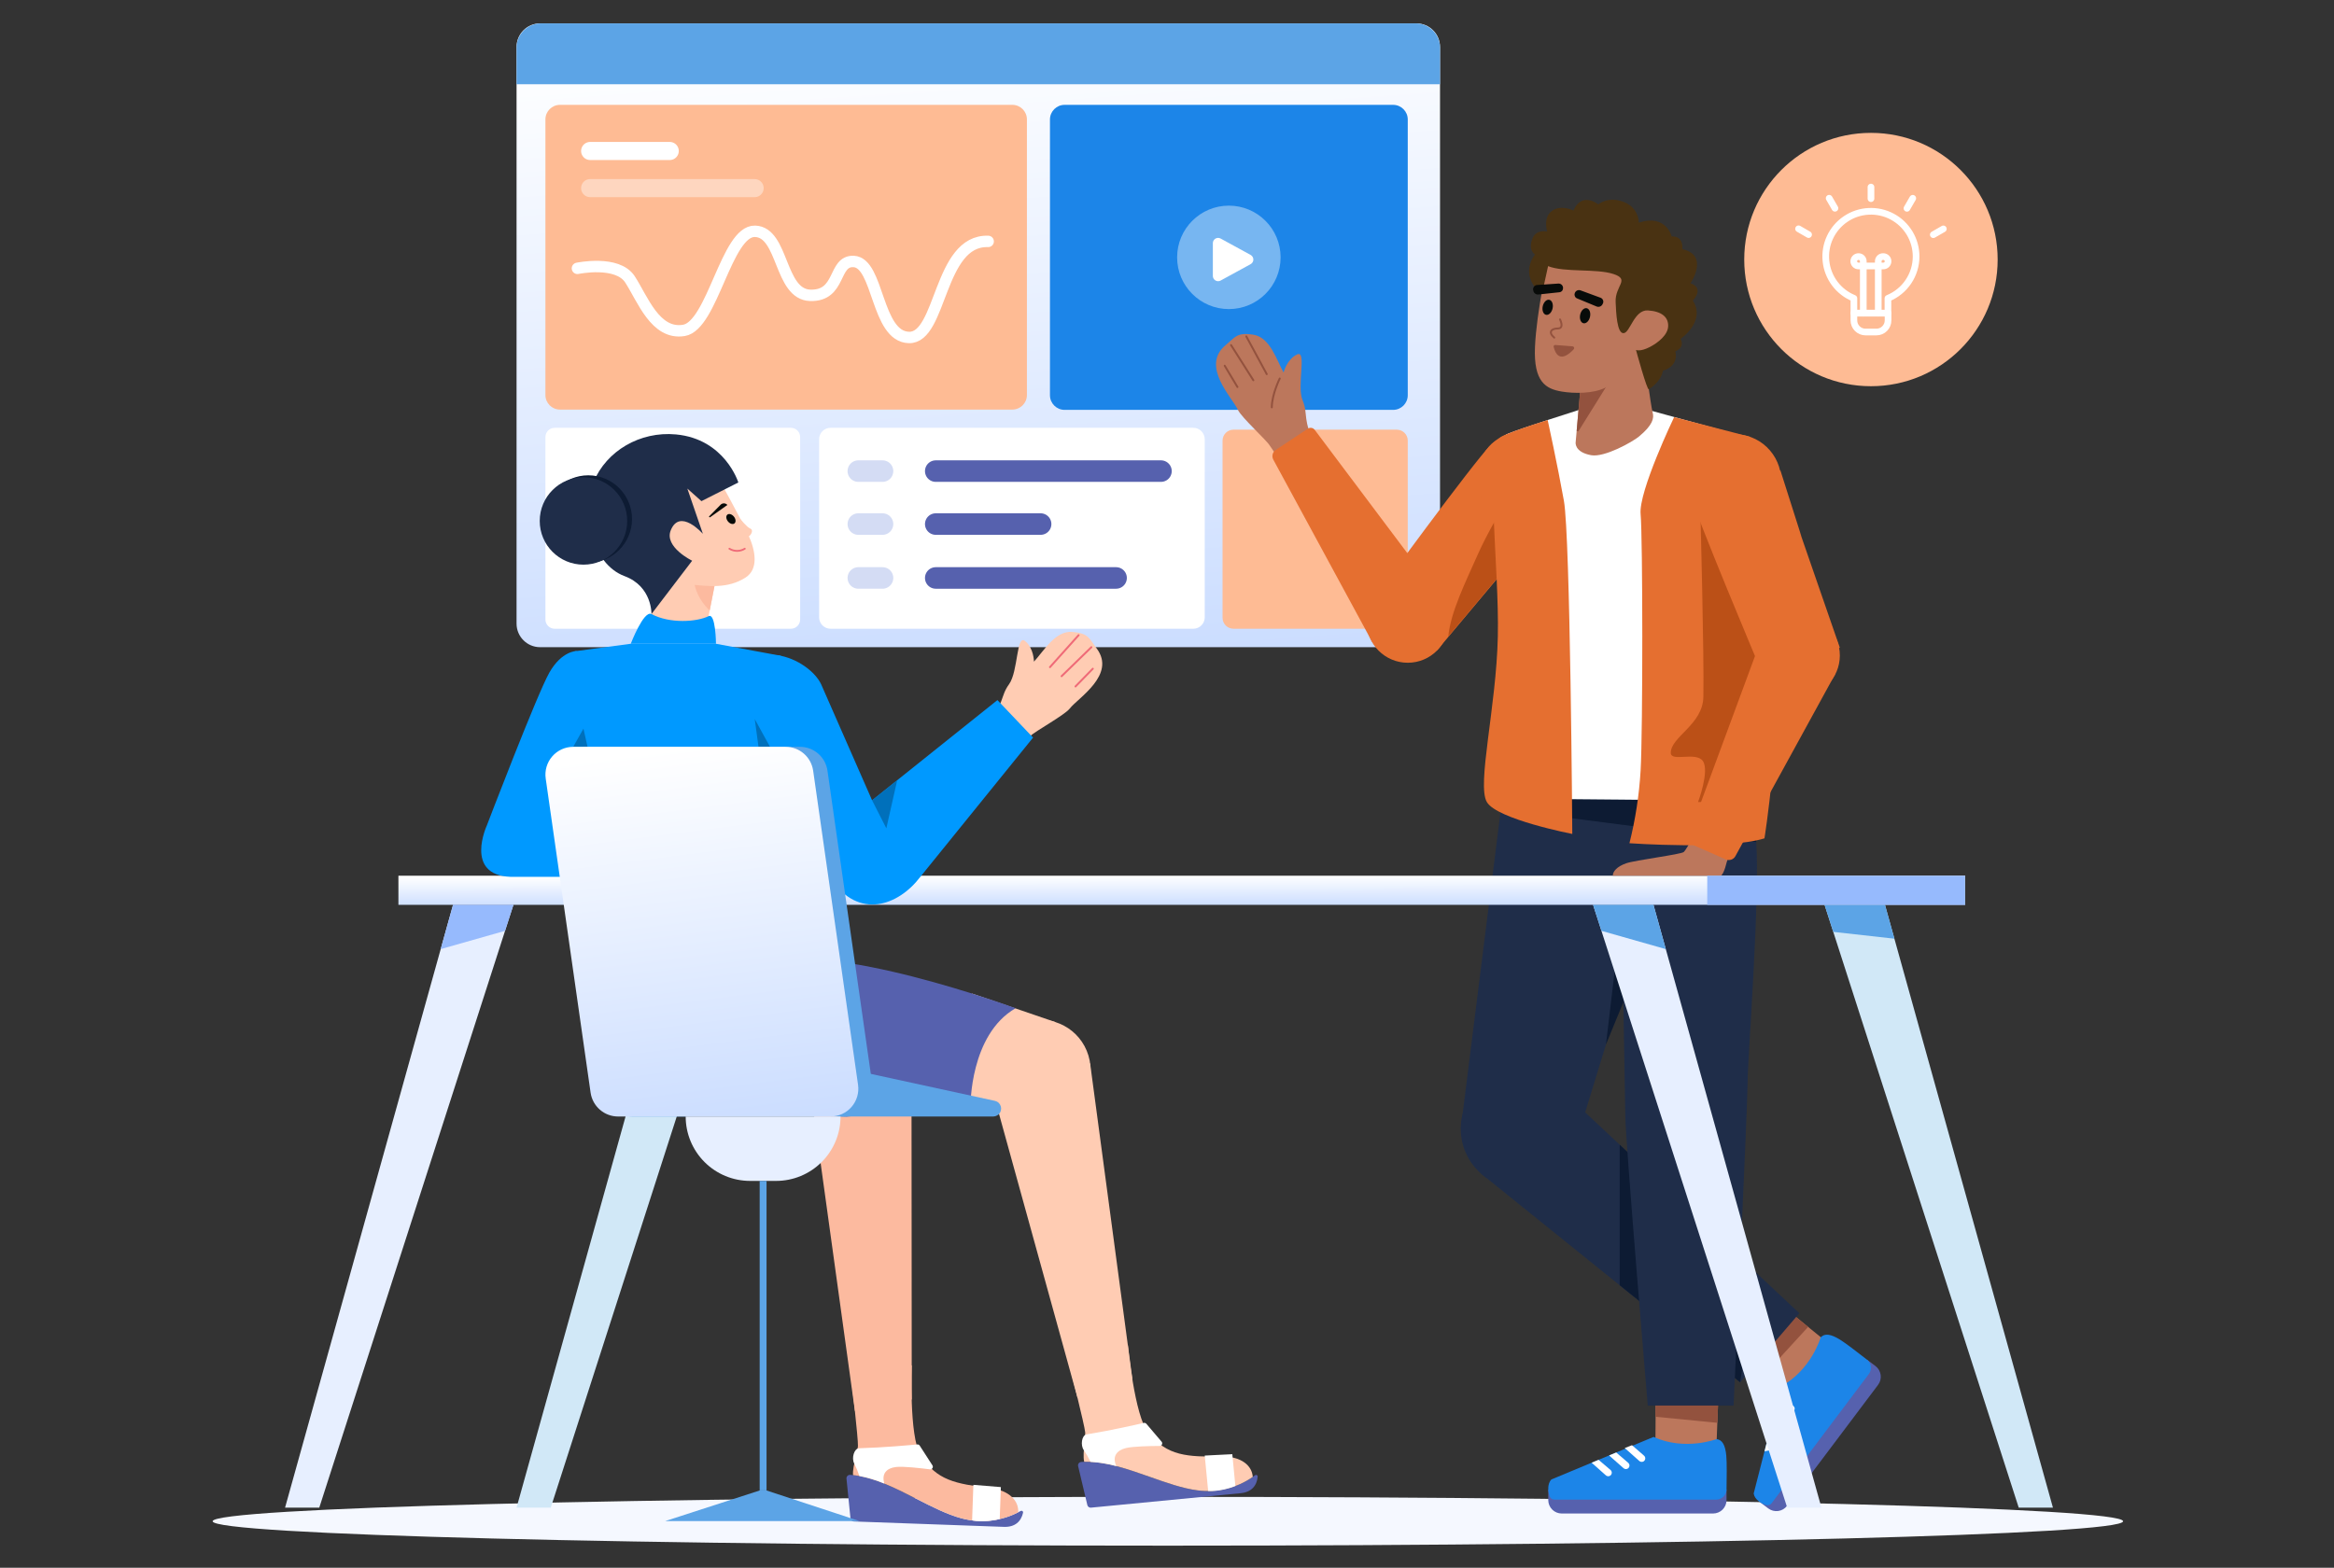 <?xml version="1.0" encoding="UTF-8" standalone="no"?>
<svg
   width="769.69"
   height="517.14"
   viewBox="0 0 769.69 517.14"
   fill="none"
   version="1.1"
   id="svg2324"
   sodipodi:docname="people-and-technology-13.svg"
   inkscape:version="1.2.2 (b0a8486541, 2022-12-01)"
   xmlns:inkscape="http://www.inkscape.org/namespaces/inkscape"
   xmlns:sodipodi="http://sodipodi.sourceforge.net/DTD/sodipodi-0.dtd"
   xmlns="http://www.w3.org/2000/svg"
   xmlns:svg="http://www.w3.org/2000/svg">
  <rect x="0" y="0" width="769.69" height="517.14" fill="#333333" stroke="none"/>
  <sodipodi:namedview
     id="namedview2326"
     pagecolor="#ffffff"
     bordercolor="#666666"
     borderopacity="1.0"
     inkscape:showpageshadow="2"
     inkscape:pageopacity="0.0"
     inkscape:pagecheckerboard="0"
     inkscape:deskcolor="#d1d1d1"
     showgrid="false"
     inkscape:zoom="0.74902344"
     inkscape:cx="538.0339"
     inkscape:cy="406.52934"
     inkscape:window-width="1920"
     inkscape:window-height="952"
     inkscape:window-x="0"
     inkscape:window-y="46"
     inkscape:window-maximized="1"
     inkscape:current-layer="svg2324" />
  <g
     clip-path="url(#clip0)"
     id="g2302"
     transform="matrix(0.592,0,0,0.592,-41.173,-63.921)">
    <path
       d="m 720.103,969.224 c 293.877,0 532.107,-6.086 532.107,-13.594 0,-7.507 -238.23,-13.594 -532.107,-13.594 -293.872,0 -532.103,6.087 -532.103,13.594 0,7.508 238.231,13.594 532.103,13.594 z"
       fill="#f5f8ff"
       id="path2032" />
    <path
       d="M 858.581,121 H 370.422 c -7.251,0 -13.13,5.879 -13.13,13.13 v 321.33 c 0,7.252 5.879,13.13 13.13,13.13 h 488.159 c 7.252,0 13.13,-5.878 13.13,-13.13 V 134.13 c 0,-7.251 -5.878,-13.13 -13.13,-13.13 z"
       fill="url(#paint0_linear)"
       id="path2034"
       style="fill:url(#paint0_linear)" />
    <path
       d="m 847.63,347.39 h -90.956 c -3.374,0 -6.109,2.735 -6.109,6.109 v 98.709 c 0,3.374 2.735,6.109 6.109,6.109 h 90.956 c 3.374,0 6.109,-2.735 6.109,-6.109 v -98.709 c 0,-3.374 -2.735,-6.109 -6.109,-6.109 z"
       fill="#febb94"
       id="path2036" />
    <path
       d="M 510.104,346.351 H 378.546 c -2.857,0 -5.173,2.316 -5.173,5.173 v 101.619 c 0,2.858 2.316,5.174 5.173,5.174 h 131.558 c 2.857,0 5.173,-2.316 5.173,-5.174 V 351.524 c 0,-2.857 -2.316,-5.173 -5.173,-5.173 z"
       fill="#ffffff"
       id="path2038" />
    <path
       d="M 734.282,346.351 H 532.207 c -3.515,0 -6.365,2.85 -6.365,6.365 v 99.236 c 0,3.515 2.85,6.365 6.365,6.365 h 202.075 c 3.515,0 6.365,-2.85 6.365,-6.365 v -99.236 c 0,-3.515 -2.85,-6.365 -6.365,-6.365 z"
       fill="#ffffff"
       id="path2040" />
    <path
       d="M 845.573,166.398 H 662.594 c -4.51,0 -8.166,3.656 -8.166,8.166 v 153.633 c 0,4.509 3.656,8.165 8.166,8.165 h 182.979 c 4.51,0 8.166,-3.656 8.166,-8.165 V 174.564 c 0,-4.51 -3.656,-8.166 -8.166,-8.166 z"
       fill="#1c85e8"
       id="path2042" />
    <path
       d="m 618.38,512.194 c 11.184,-12.356 8.014,-15.663 13.258,-22.96 5.149,-7.113 4.015,-28.06 8.931,-24.068 4.915,3.991 4.943,11.491 4.943,11.491 5.399,-5.812 11.843,-17.337 21.27,-16.584 9.428,0.754 9.55,3.807 13.695,9.264 10.987,14.673 -10.58,27.645 -15.054,33.476 -2.853,3.643 -19.618,12.827 -21.797,15.189 l -9.343,8.413 z"
       fill="#ffccb3"
       id="path2044" />
    <path
       d="m 654.428,479.714 15.954,-17.809"
       stroke="#ef6a77"
       stroke-width="1.078"
       stroke-linecap="round"
       id="path2046" />
    <path
       d="M 660.896,484.757 677.511,468.59"
       stroke="#ef6a77"
       stroke-width="1.078"
       stroke-linecap="round"
       id="path2048" />
    <path
       d="m 668.645,490.474 9.651,-9.888"
       stroke="#ef6a77"
       stroke-width="1.078"
       stroke-linecap="round"
       id="path2050" />
    <path
       d="m 450.862,612.167 -93.57,335.895 h 19.061 L 484.506,612.167 Z"
       fill="#d1e8f7"
       id="path2052" />
    <path
       d="m 450.862,612.167 -6.869,24.661 35.851,-10.182 4.662,-14.479 z"
       fill="#5ca4e6"
       id="path2054" />
    <path
       d="m 1115.74,879.618 -50.69,67.385 c -1.19,1.588 -2.97,2.636 -4.93,2.914 -1.97,0.278 -3.97,-0.236 -5.55,-1.431 l -4.71,-3.539 59.69,-79.356 4.71,3.539 c 1.59,1.194 2.63,2.97 2.91,4.937 0.28,1.967 -0.23,3.964 -1.43,5.551 z"
       fill="#5661ae"
       id="path2056" />
    <path
       d="m 1067.93,840.158 18.27,14.853 -18.56,28.649 -20.61,-15.727 z"
       fill="#bc775c"
       id="path2058" />
    <path
       d="m 1076.04,847.395 -22.76,24.829 -5.54,-4.369 21.32,-26.193 z"
       fill="#93523e"
       stroke="#93523e"
       id="path2060" />
    <path
       d="m 1083.75,853.169 c 0,0 -5.13,18.048 -22.04,27.293 l -15.27,59.702 c 0.49,3.427 4.32,5.628 6.86,6.444 0.56,0.176 1.16,0.174 1.72,-0.007 0.56,-0.18 1.04,-0.529 1.39,-1 l 54.19,-72.034 c 0.9,-1.202 1.3,-2.71 1.11,-4.202 -0.2,-1.491 -0.97,-2.847 -2.16,-3.774 -4.73,-3.712 -12,-9.308 -15.14,-11.228 -4.87,-2.969 -8.33,-3.656 -10.66,-1.194 z"
       fill="#1c85e8"
       id="path2062" />
    <path
       d="m 1058.18,892.842 8.69,-1.864 c 0.32,-0.068 0.65,-0.057 0.96,0.032 0.31,0.089 0.59,0.254 0.83,0.479 0.23,0.225 0.41,0.505 0.51,0.813 0.1,0.309 0.12,0.638 0.06,0.957 -0.07,0.392 -0.25,0.754 -0.53,1.039 -0.28,0.284 -0.63,0.479 -1.02,0.558 l -10.67,2.153 z"
       fill="#ffffff"
       id="path2064" />
    <path
       d="m 1056.13,902.302 8.64,-1.885 c 0.32,-0.068 0.65,-0.057 0.96,0.032 0.31,0.089 0.6,0.254 0.83,0.479 0.24,0.225 0.41,0.505 0.51,0.813 0.1,0.309 0.12,0.638 0.07,0.957 -0.07,0.392 -0.26,0.754 -0.54,1.039 -0.27,0.285 -0.63,0.479 -1.02,0.558 l -10.52,2.182 z"
       fill="#ffffff"
       id="path2066" />
    <path
       d="m 1053.49,912.601 8.55,-1.909 c 0.32,-0.068 0.65,-0.057 0.96,0.032 0.31,0.089 0.6,0.253 0.83,0.479 0.23,0.225 0.41,0.504 0.51,0.813 0.1,0.309 0.12,0.637 0.06,0.957 -0.07,0.392 -0.25,0.754 -0.53,1.038 -0.28,0.285 -0.63,0.479 -1.02,0.558 l -10.4,2.098 z"
       fill="#ffffff"
       id="path2068" />
    <path
       d="m 894.212,761.627 144.668,116.555 33,-38.461 -126.488,-118.67 z"
       fill="#1f2d49"
       id="path2070" />
    <path
       d="m 971.808,745.833 v 78.311 l 67.072,54.038 9.63,-60.388 z"
       fill="#0d1b33"
       id="path2072" />
    <path
       d="m 907.05,547.348 -23.78,189.628 h 66.487 l 57.753,-188.677 z"
       fill="#1f2d49"
       id="path2074" />
    <path
       d="m 964.138,689.999 11.167,-94.073 h 27.455 z"
       fill="#0d1b33"
       id="path2076" />
    <path
       d="m 1023.82,951.314 h -84.322 c -1.986,0 -3.892,-0.789 -5.296,-2.194 -1.405,-1.405 -2.194,-3.31 -2.194,-5.297 v -5.887 h 99.302 v 5.887 c 0,1.987 -0.79,3.892 -2.19,5.297 -1.41,1.405 -3.31,2.194 -5.3,2.194 z"
       fill="#5661ae"
       id="path2078" />
    <path
       d="m 1026.61,889.381 -0.88,23.535 -34.059,2.384 0.183,-25.919 z"
       fill="#bc775c"
       id="path2080" />
    <path
       d="m 1025.71,900.219 -33.529,-3.266 0.161,-7.053 33.748,1.291 z"
       fill="#93523e"
       stroke="#93523e"
       id="path2082" />
    <path
       d="m 1025.73,909.851 c 0,0 -17.51,6.746 -35.063,-1.207 l -56.892,23.684 c -2.448,2.448 -1.904,6.83 -1.026,9.355 0.195,0.553 0.558,1.031 1.037,1.369 0.48,0.337 1.053,0.517 1.639,0.514 h 90.135 c 1.51,10e-4 2.95,-0.588 4.03,-1.641 1.07,-1.053 1.69,-2.485 1.72,-3.989 0.12,-6.018 0.22,-15.187 -0.13,-18.856 -0.55,-5.671 -2.09,-8.854 -5.45,-9.229 z"
       fill="#1c85e8"
       id="path2084" />
    <path
       d="m 978.648,913.261 6.713,5.824 c 0.245,0.213 0.434,0.483 0.551,0.785 0.116,0.303 0.156,0.63 0.117,0.953 -0.04,0.322 -0.158,0.629 -0.345,0.895 -0.186,0.266 -0.435,0.481 -0.724,0.628 -0.355,0.181 -0.756,0.25 -1.15,0.199 -0.395,-0.051 -0.765,-0.22 -1.062,-0.484 l -8.134,-7.231 z"
       fill="#ffffff"
       id="path2086" />
    <path
       d="m 969.854,917.308 6.704,5.776 c 0.245,0.213 0.434,0.482 0.551,0.785 0.116,0.303 0.156,0.63 0.117,0.952 -0.04,0.323 -0.158,0.63 -0.345,0.896 -0.186,0.266 -0.435,0.481 -0.724,0.628 -0.355,0.181 -0.756,0.25 -1.15,0.199 -0.395,-0.051 -0.765,-0.22 -1.063,-0.484 l -8.068,-7.096 z"
       fill="#ffffff"
       id="path2088" />
    <path
       d="m 960.041,921.394 6.663,5.682 c 0.245,0.213 0.434,0.482 0.551,0.785 0.116,0.303 0.156,0.63 0.117,0.953 -0.04,0.322 -0.158,0.629 -0.345,0.895 -0.186,0.266 -0.435,0.481 -0.724,0.628 -0.355,0.181 -0.756,0.25 -1.15,0.199 -0.395,-0.051 -0.765,-0.22 -1.062,-0.484 l -7.925,-7.045 z"
       fill="#ffffff"
       id="path2090" />
    <path
       d="m 1047.85,548.299 c -0.55,9.616 -0.55,19.256 0,28.872 2.21,31.084 -4.86,121.857 -4.8,133.801 0.05,11.945 -7.81,180.178 -7.81,180.178 h -47.804 c 0,0 -12.219,-144.581 -12.502,-161.128 -0.282,-16.546 -3.126,-181.043 -3.126,-181.043 z"
       fill="#1f2d49"
       id="path2092" />
    <path
       d="m 905.61,558.83 142.24,18.341 v -28.872 l -141.503,4.653 z"
       fill="#0d1b33"
       id="path2094" />
    <path
       d="m 916.514,770.219 c 18.36,0 33.243,-14.883 33.243,-33.243 0,-18.36 -14.883,-33.244 -33.243,-33.244 -18.36,0 -33.243,14.884 -33.243,33.244 0,18.36 14.883,33.243 33.243,33.243 z"
       fill="#1f2d49"
       id="path2096" />
    <path
       d="M 1164.25,595.926 H 291.49 v 16.241 h 872.76 z"
       fill="url(#paint1_linear)"
       id="path2098"
       style="fill:url(#paint1_linear)" />
    <path
       fill-rule="evenodd"
       clip-rule="evenodd"
       d="m 710.291,930.966 c -12.896,-4.557 -26.188,-9.254 -38.441,-8.383 -0.277,0.019 -0.545,0.097 -0.788,0.23 -0.243,0.132 -0.455,0.316 -0.619,0.539 -0.165,0.222 -0.28,0.478 -0.336,0.749 -0.056,0.271 -0.053,0.551 0.01,0.821 l 5.132,21.678 c 0.105,0.447 0.369,0.84 0.742,1.107 0.373,0.267 0.83,0.39 1.287,0.346 l 83.311,-8.045 c 6.143,-0.593 9.107,-4.231 9.547,-9.244 0.012,-0.172 -0.026,-0.344 -0.109,-0.495 -0.083,-0.152 -0.208,-0.275 -0.36,-0.357 -0.152,-0.082 -0.324,-0.119 -0.496,-0.105 -0.172,0.013 -0.337,0.076 -0.474,0.181 -9.193,6.894 -20.719,9.917 -32.112,8.422 -8.225,-1.059 -17.16,-4.216 -26.294,-7.444 z"
       fill="#5661ae"
       id="path2100" />
    <path
       fill-rule="evenodd"
       clip-rule="evenodd"
       d="m 665.223,868.418 c 0,0 8.594,34.066 8.835,37.722 0.021,2.031 -0.108,4.061 -0.385,6.074 -0.384,3.617 -0.811,7.648 -0.169,10.292 11.79,-0.366 24.47,4.113 36.787,8.464 9.134,3.226 18.067,6.382 26.293,7.44 10.843,1.422 21.828,-1.243 30.813,-7.478 -0.375,-6.221 -6.275,-11.465 -17.158,-11.359 -19.507,0.189 -30.303,-0.161 -41.064,-13.296 -7.648,-9.334 -11.338,-48.709 -11.338,-48.709 z"
       fill="#ffccb3"
       id="path2102" />
    <path
       fill-rule="evenodd"
       clip-rule="evenodd"
       d="m 706.686,900.837 c -3.594,0.841 -17.894,4.124 -31.846,6.395 -2.711,0.442 -3.571,6.041 -1.522,8.824 1.413,2.057 2.657,4.225 3.72,6.482 4.861,0.287 9.679,1.077 14.377,2.356 -2.478,-5.311 0.172,-8.786 5.282,-10.042 4.035,-0.992 13.773,-1.161 18.814,-1.179 0.277,-10e-4 0.548,-0.082 0.781,-0.232 0.232,-0.151 0.417,-0.364 0.532,-0.616 0.115,-0.252 0.156,-0.532 0.117,-0.806 -0.038,-0.274 -0.155,-0.532 -0.335,-0.742 l -8.485,-9.967 c -0.172,-0.203 -0.397,-0.355 -0.651,-0.439 -0.253,-0.083 -0.524,-0.095 -0.784,-0.034 z"
       fill="#ffffff"
       id="path2104" />
    <path
       fill-rule="evenodd"
       clip-rule="evenodd"
       d="m 757.71,935.998 c -8.921,3.456 -15.161,2.738 -15.161,2.738 l -1.902,-19.704 15.351,-0.77 z"
       fill="#ffffff"
       id="path2106" />
    <path
       d="m 657.107,730.974 c 14.798,-4.438 23.196,-20.033 18.757,-34.83 -4.438,-14.798 -20.032,-23.196 -34.83,-18.758 -14.798,4.439 -23.196,20.033 -18.757,34.831 4.438,14.798 20.032,23.196 34.83,18.757 z"
       fill="#ffccb3"
       id="path2108" />
    <path
       d="m 657.347,677.457 -46.372,-15.874 -21.584,58.148 59.99,10.444 z"
       fill="#ffccb3"
       id="path2110" />
    <path
       d="M 676.799,700.465 700.34,876.385 669.803,886.951 623.64,719.92 Z"
       fill="#ffccb3"
       id="path2112" />
    <path
       fill-rule="evenodd"
       clip-rule="evenodd"
       d="m 580.103,943.163 c -12.183,-6.218 -24.739,-12.627 -37,-13.38 -0.277,-0.018 -0.554,0.024 -0.812,0.124 -0.258,0.099 -0.492,0.254 -0.685,0.452 -0.192,0.199 -0.34,0.438 -0.431,0.699 -0.091,0.261 -0.125,0.539 -0.098,0.815 l 2.227,22.166 c 0.046,0.456 0.255,0.881 0.59,1.195 0.334,0.314 0.771,0.496 1.23,0.512 l 83.645,3.013 c 6.167,0.223 9.585,-2.992 10.683,-7.904 0.034,-0.169 0.019,-0.344 -0.043,-0.505 -0.063,-0.161 -0.171,-0.3 -0.31,-0.401 -0.14,-0.102 -0.306,-0.16 -0.478,-0.17 -0.173,-0.009 -0.344,0.032 -0.494,0.117 -10.022,5.622 -21.845,7.098 -32.942,4.113 -8.014,-2.134 -16.454,-6.442 -25.082,-10.846 z"
       fill="#5661ae"
       id="path2114" />
    <path
       fill-rule="evenodd"
       clip-rule="evenodd"
       d="m 543.677,875.217 c 0,0 4.027,34.902 3.784,38.558 -0.248,2.016 -0.643,4.011 -1.183,5.97 -0.858,3.535 -1.813,7.474 -1.525,10.179 11.735,1.192 23.713,7.305 35.349,13.243 8.629,4.403 17.068,8.709 25.082,10.843 10.561,2.84 21.801,1.646 31.53,-3.349 0.449,-6.216 -4.707,-12.192 -15.51,-13.523 -19.361,-2.385 -30.017,-4.156 -38.951,-18.596 -6.351,-10.261 -4.815,-49.779 -4.815,-49.779 z"
       fill="#fcba9f"
       id="path2116" />
    <path
       fill-rule="evenodd"
       clip-rule="evenodd"
       d="m 580.503,912.821 c -3.674,0.36 -18.282,1.729 -32.412,2.14 -2.746,0.08 -4.336,5.517 -2.671,8.546 1.128,2.225 2.076,4.538 2.832,6.916 4.78,0.926 9.452,2.344 13.94,4.232 -1.756,-5.592 1.33,-8.687 6.56,-9.259 4.131,-0.451 13.807,0.666 18.806,1.313 0.275,0.035 0.554,-0.009 0.804,-0.127 0.251,-0.118 0.462,-0.306 0.609,-0.54 0.148,-0.235 0.225,-0.506 0.223,-0.783 -0.002,-0.277 -0.084,-0.548 -0.235,-0.78 l -7.096,-10.999 c -0.144,-0.224 -0.347,-0.405 -0.587,-0.521 -0.24,-0.116 -0.508,-0.164 -0.773,-0.138 z"
       fill="#ffffff"
       id="path2118" />
    <path
       fill-rule="evenodd"
       clip-rule="evenodd"
       d="m 626.444,954.405 c -9.3,2.249 -15.39,0.715 -15.39,0.715 l 0.713,-19.783 15.319,1.261 z"
       fill="#ffffff"
       id="path2120" />
    <path
       d="m 553.76,737.904 c 15.254,-2.449 25.635,-16.799 23.187,-32.053 -2.448,-15.254 -16.798,-25.635 -32.052,-23.187 -15.254,2.448 -25.635,16.798 -23.187,32.052 2.448,15.254 16.798,25.636 32.052,23.188 z"
       stroke="#5ca4e6"
       stroke-width="1.097"
       stroke-miterlimit="10"
       id="path2122" />
    <path
       d="m 577.304,710.258 0.133,177.488 -31.663,6.446 -23.731,-171.66 z"
       fill="#fcba9f"
       id="path2124" />
    <path
       d="m 494.415,645.456 c 0,0 -8.513,41.662 2.643,59.071 14.122,22.036 31.394,25.411 44.158,25.648 l 68.962,-5.948 c 0,0 -0.456,-39.65 25.085,-54.464 0,0 -104.679,-38.634 -140.848,-24.307 z"
       fill="#5661ae"
       id="path2126" />
    <path
       d="m 467.868,432.91 -5.478,27.977 -31.704,-2.152 6.074,-29.738 z"
       fill="#ffccb3"
       id="path2128" />
    <path
       d="m 467.549,434.537 -2.661,13.591 c 0,0 -7.286,-6.21 -8.693,-15.902 z"
       fill="#fcba9f"
       id="path2130" />
    <path
       d="m 420.912,466.69 c 0,0 7.221,-18.841 11.53,-16.553 10.242,5.437 25.202,4.429 31.825,1.161 3.969,-1.958 4.12,15.392 4.12,15.392 z"
       fill="#FEBB94"
       id="path2132"
       style="fill:#0099ff;fill-opacity:1" />
    <path
       d="m 420.912,466.69 -30.424,4.075 c -0.835,0.112 -1.593,0.545 -2.114,1.208 -0.521,0.662 -0.763,1.501 -0.675,2.339 l 21.242,201.517 109,-10.7 -13.49,-191.76 -36.064,-6.679 z"
       fill="#FEBB94"
       id="path2134"
       style="fill:#0099ff;fill-opacity:1" />
    <path
       d="m 498.478,524.11 -8.502,-15.463 2.092,15.463 z"
       fill="#FF967C"
       id="path2136"
       style="fill:#0070bb;fill-opacity:1" />
    <path
       d="m 502.56,473.019 c 11.494,1.763 21.129,9.422 24.348,16.114 l 28.434,64.775 69.822,-55.84 19.849,20.906 -62.763,77.542 c -12.622,16.623 -34.455,23.463 -49.325,1.786 l -23.758,-37.316 z"
       fill="#FEBB94"
       id="path2138"
       style="fill:#0099ff;fill-opacity:1" />
    <path
       d="m 555.342,553.908 7.944,15.616 6.046,-26.806 z"
       fill="#FF967C"
       id="path2140"
       style="fill:#0070bb;fill-opacity:1" />
    <path
       d="m 390.721,470.734 c 0,0 -8.21,-0.145 -15.112,11.934 -6.903,12.078 -34.857,85.242 -34.857,85.242 0,0 -12.769,27.609 13.115,28.644 h 54.182 z"
       fill="#FEBB94"
       id="path2142"
       style="fill:#0099ff;fill-opacity:1" />
    <path
       d="m 396.834,524.11 -2.268,-10.133 -5.708,10.133 z"
       fill="#FF967C"
       id="path2144"
       style="fill:#0070bb;fill-opacity:1" />
    <path
       d="m 540.171,730.105 h -118.33 c -3.727,0 -7.329,-1.345 -10.144,-3.787 -2.816,-2.441 -4.656,-5.817 -5.183,-9.506 l -25.007,-175.03 c -0.313,-2.196 -0.151,-4.434 0.475,-6.562 0.626,-2.128 1.703,-4.096 3.156,-5.772 1.453,-1.676 3.25,-3.02 5.268,-3.941 2.018,-0.921 4.21,-1.397 6.428,-1.397 h 118.331 c 3.726,0 7.328,1.344 10.144,3.786 2.815,2.441 4.655,5.817 5.182,9.506 l 25.007,175.031 c 0.314,2.195 0.152,4.433 -0.475,6.561 -0.626,2.128 -1.702,4.096 -3.156,5.772 -1.453,1.676 -3.249,3.02 -5.267,3.941 -2.018,0.921 -4.211,1.398 -6.429,1.398 z"
       fill="#5ca4e6"
       id="path2146" />
    <path
       d="m 532.195,730.105 h 90.621 c 0.778,0 1.543,-0.206 2.215,-0.597 0.673,-0.391 1.231,-0.952 1.617,-1.628 0.386,-0.676 0.586,-1.441 0.58,-2.219 -0.005,-0.779 -0.216,-1.541 -0.612,-2.211 -0.309,-0.524 -0.723,-0.978 -1.215,-1.334 -0.493,-0.356 -1.054,-0.606 -1.648,-0.735 l -73.359,-15.948 z"
       fill="#5ca4e6"
       id="path2148" />
    <path
       d="m 532.195,730.105 h -118.33 c -3.727,0 -7.329,-1.345 -10.144,-3.787 -2.816,-2.441 -4.656,-5.817 -5.183,-9.506 l -25.006,-175.03 c -0.314,-2.196 -0.152,-4.434 0.474,-6.562 0.626,-2.128 1.703,-4.096 3.156,-5.772 1.453,-1.676 3.25,-3.02 5.268,-3.941 2.018,-0.921 4.21,-1.397 6.428,-1.397 h 118.331 c 3.726,0 7.328,1.344 10.144,3.786 2.815,2.441 4.655,5.817 5.182,9.506 l 25.007,175.031 c 0.314,2.195 0.152,4.433 -0.474,6.561 -0.627,2.128 -1.703,4.096 -3.156,5.772 -1.454,1.676 -3.25,3.02 -5.268,3.941 -2.018,0.921 -4.211,1.398 -6.429,1.398 z"
       fill="url(#paint2_linear)"
       id="path2150"
       style="fill:url(#paint2_linear)" />
    <path
       d="m 1015.46,569.246 c 0,0 -6.39,12.073 -7.95,13.458 -1.55,1.386 -27.232,4.553 -32.205,6.334 -4.973,1.781 -7.348,4.474 -7.348,6.888 h 60.363 c 0,0 1.56,-1.456 2.69,-6.097 1.12,-4.64 3.09,-6.608 3.09,-6.608 z"
       fill="#bc775c"
       id="path2152" />
    <path
       d="m 928.694,379.049 c 3.97,-19.598 -5.366,-19.093 -8.473,-22.209 0,0 -11.656,-9.612 -20.537,-0.652 -9.401,9.477 -63.289,83.097 -63.289,83.097 l 33.718,31.011 6.337,-7.563 16.418,-19.58 17.56,-20.928 2.181,-2.382 23.689,-26.831 c 0,0 -9.849,-3.645 -7.604,-13.963 z"
       fill="#5661AE"
       id="path2154"
       style="fill:#e56f30;fill-opacity:1" />
    <path
       d="m 942.796,382.389 c 4.545,-13.57 -2.771,-28.256 -16.341,-32.801 -13.571,-4.545 -28.256,2.771 -32.802,16.341 -4.545,13.571 2.772,28.256 16.342,32.801 13.57,4.546 28.256,-2.771 32.801,-16.341 z"
       fill="#5661AE"
       id="path2156"
       style="fill:#e56f30;fill-opacity:1" />
    <path
       d="m 912.299,419.739 c 0.679,-4.097 2.04,-12.289 3.503,-19.755 l 7.78,-36.138 c 0,0 -20.894,30.88 -30.52,52.39 -7.128,16.119 -15.398,32.547 -16.766,46.445 l 16.416,-19.581 17.56,-20.927 z"
       fill="#465393"
       id="path2158"
       style="fill:#bb5017;fill-opacity:1" />
    <path
       d="m 802.715,356.401 c -8.012,-14.614 -4.162,-17.094 -7.57,-25.409 -3.358,-8.113 2.604,-28.226 -3.104,-25.484 -5.707,2.743 -7.473,10.031 -7.473,10.031 -3.904,-6.906 -7.499,-19.611 -16.844,-21.065 -9.345,-1.454 -10.172,1.487 -15.47,5.833 -14.091,11.725 3.878,29.345 6.877,36.055 1.931,4.206 16.108,17.029 17.679,19.831 l 7.136,10.352 z"
       fill="#bc775c"
       id="path2160" />
    <path
       d="M 775.185,316.445 763.798,295.42"
       stroke="#93523e"
       stroke-width="1.078"
       stroke-linecap="round"
       id="path2162" />
    <path
       d="m 767.724,319.849 -12.411,-19.58"
       stroke="#93523e"
       stroke-width="1.078"
       stroke-linecap="round"
       id="path2164" />
    <path
       d="m 758.86,323.613 -7.094,-11.858"
       stroke="#93523e"
       stroke-width="1.078"
       stroke-linecap="round"
       id="path2166" />
    <path
       d="m 777.999,334.953 c 0.06,-7.28 4.429,-16.089 4.429,-16.089"
       stroke="#93523e"
       stroke-width="1.078"
       stroke-linecap="round"
       id="path2168" />
    <path
       d="M 870.398,438.699 801.834,347.39 c -0.437,-0.536 -1.057,-0.892 -1.741,-0.998 -0.684,-0.107 -1.383,0.044 -1.962,0.422 l -17.954,11.874 c -0.853,0.578 -1.461,1.452 -1.705,2.453 -0.244,1.001 -0.108,2.058 0.383,2.964 l 55.138,101.685 z"
       fill="#5661AE"
       id="path2170"
       style="fill:#e56f30;fill-opacity:1" />
    <path
       d="m 853.739,477.265 c 12.681,0 22.961,-10.28 22.961,-22.961 0,-12.681 -10.28,-22.961 -22.961,-22.961 -12.681,0 -22.961,10.28 -22.961,22.961 0,12.681 10.28,22.961 22.961,22.961 z"
       fill="#5661AE"
       id="path2172"
       style="fill:#e56f30;fill-opacity:1" />
    <path
       d="m 949.675,336.2 c 0,0 -33.476,10.649 -40.081,13.411 -6.605,2.763 -7.046,13.815 -7.486,21.643 -0.308,5.485 5.883,95.551 6.29,147.713 0.087,11.144 -1.991,18.215 -3.326,24.408 -1.334,6.194 0,9.565 0,9.565 l 143.438,1.283 c 0,0 -4.3,-181.237 -5.18,-187.683 -0.88,-6.447 6.04,-11.999 -1.46,-15.244 L 987.097,336.2 Z"
       fill="#ffffff"
       id="path2174" />
    <path
       d="m 931.675,342.013 c 0,0 5.465,25 9.046,45.008 3.581,20.008 4.671,185.644 4.671,185.644 0,0 -41.915,-8.149 -47.592,-17.778 -5.678,-9.63 5.258,-52.895 6.109,-92.206 0.852,-39.311 -7.423,-100.317 1.265,-110.901 0,0.001 2.228,-2.208 26.501,-9.767 z"
       fill="#5661AE"
       id="path2176"
       style="fill:#e56f30;fill-opacity:1" />
    <path
       d="m 1002.12,340.406 c 0,0 -19.887,41.436 -18.671,54.065 1.217,12.629 1.286,120.33 0,142.816 -0.798,13.679 -2.882,27.253 -6.224,40.541 0,0 54.255,3.842 75.215,-2.72 0,0 9.96,-62.656 3.42,-85.039 -6.53,-22.383 -11.52,-138.713 -11.52,-138.713 z"
       fill="#5661AE"
       id="path2178"
       style="fill:#e56f30;fill-opacity:1" />
    <path
       d="m 1016.8,396.089 c 0,0 2.03,75.095 1.61,100.126 -0.26,15.598 -18.1,22.204 -18.15,31.235 -0.03,5.343 14.08,-0.912 17.89,4.612 3.8,5.523 -2.7,22.825 -2.7,22.825 l 33.06,-0.664 13.25,-64.269 -27.91,-97.73 z"
       fill="#465393"
       id="path2180"
       style="fill:#bb5017;fill-opacity:1" />
    <path
       d="m 950.363,319.462 -3.105,34.997 c 0,0 -0.828,5.436 8.613,7.156 7.497,1.365 23.076,-7.444 26.593,-10.346 7.816,-6.45 8.538,-10.353 7.712,-13.342 -1.183,-4.283 -5.05,-34.463 -5.05,-34.463 z"
       fill="#bc775c"
       id="path2182" />
    <path
       d="m 948.324,348.103 1.913,-21.571 16.664,-8.231 z"
       fill="#93523e"
       stroke="#93523e"
       id="path2184" />
    <path
       d="m 931.839,253.224 c 0,0 -6.384,28.593 -7.233,48.066 -0.857,19.647 6.163,23.388 14.867,24.855 6.865,1.157 17.544,1.241 24.26,-2.112 12.244,-6.115 32.347,-20.956 34.978,-23.835 4.079,-4.458 3.799,-24.341 -11.763,-29.258 -11.317,-3.577 -40.172,-33.942 -55.109,-17.716 z"
       fill="#bc775c"
       id="path2186" />
    <path
       d="m 931.902,256.273 c 9.283,3.639 26.755,1.248 36.352,4.363 9.584,3.123 0.863,6.42 1.281,15.679 0.269,5.997 0.725,17.457 4.405,17.305 3.68,-0.151 5.848,-13.166 13.609,-12.67 7.759,0.506 11.419,3.82 11.248,8.783 -0.167,4.954 -5.744,9.271 -10.143,11.563 -5.507,2.852 -7.78,1.656 -7.78,1.656 0,0 6.198,22.82 7.134,21.916 0,0 6.685,-3.773 7.891,-10.378 0,0 8.871,-1.922 6.911,-10.795 0,0 5.52,-1.773 2.9,-6.91 0,0 14.28,-9.602 6.84,-21.352 0,0 6.77,-6.756 -1.32,-9.613 0,0 10.72,-15.662 -4.53,-19.001 0,0 1.02,-7.372 -5.96,-7.091 0,0 -3.047,-12.68 -18.278,-7.679 -0.073,-2.539 -0.911,-4.997 -2.405,-7.051 -1.494,-2.054 -3.575,-3.609 -5.968,-4.46 -8.626,-3.474 -14.24,1.307 -14.24,1.307 0,0 -9.053,-7.384 -13.82,3.442 0,0 -6.847,-3.5 -11.98,0.219 -5.141,3.707 -2.642,11.478 -2.642,11.478 0,0 -5.875,-1.377 -8.019,3.489 -3.028,6.847 1.224,9.342 1.224,9.342 0,0 -9.565,11.308 3.886,22.019 z"
       fill="#493212"
       id="path2188" />
    <path
       d="m 955.264,284.501 c 0.505,-2.313 -0.314,-4.456 -1.829,-4.787 -1.515,-0.331 -3.152,1.276 -3.657,3.588 -0.506,2.312 0.313,4.455 1.828,4.786 1.515,0.331 3.153,-1.275 3.658,-3.587 z"
       fill="#080b09"
       id="path2190" />
    <path
       d="m 934.418,279.806 c 0.505,-2.312 -0.313,-4.455 -1.828,-4.786 -1.515,-0.331 -3.153,1.275 -3.658,3.588 -0.505,2.312 0.313,4.455 1.828,4.786 1.515,0.331 3.153,-1.275 3.658,-3.588 z"
       fill="#080b09"
       id="path2192" />
    <path
       d="m 938.539,285.946 c 0,0 2.589,4.986 -1.152,5.062 -3.574,-0.05 -5.656,2.047 -2.051,5.086"
       stroke="#93523e"
       stroke-width="1.078"
       stroke-linecap="round"
       id="path2194" />
    <path
       d="m 935.889,300.704 0.016,0.002 0.016,10e-4 c 2.217,0.159 6.644,0.478 9.587,0.739 v 0 h 0.005 c 0.086,0.007 0.169,0.037 0.239,0.087 0.07,0.051 0.124,0.119 0.158,0.199 0.034,0.079 0.045,0.166 0.033,0.251 -0.012,0.082 -0.045,0.16 -0.097,0.225 -0.647,0.713 -1.499,1.561 -2.446,2.292 -0.957,0.739 -1.978,1.333 -2.961,1.569 -0.962,0.232 -1.869,0.119 -2.681,-0.532 -0.836,-0.672 -1.636,-1.965 -2.233,-4.24 l -0.01,-0.039 -0.016,-0.037 c -0.027,-0.06 -0.037,-0.127 -0.029,-0.192 0.007,-0.066 0.032,-0.128 0.072,-0.181 0.04,-0.053 0.093,-0.094 0.154,-0.119 0.061,-0.026 0.127,-0.034 0.193,-0.025 z"
       fill="#93523e"
       stroke="#93523e"
       id="path2196" />
    <path
       d="m 962.528,276.881 -0.208,0.419 c -0.249,0.637 -0.74,1.149 -1.365,1.426 -0.626,0.276 -1.335,0.294 -1.973,0.049 l -10.863,-4.496 c -0.534,-0.196 -0.976,-0.586 -1.237,-1.092 -0.261,-0.506 -0.323,-1.092 -0.173,-1.641 0.077,-0.341 0.224,-0.662 0.434,-0.941 0.209,-0.28 0.475,-0.511 0.781,-0.68 0.305,-0.169 0.643,-0.272 0.991,-0.3 0.348,-0.029 0.698,0.016 1.027,0.133 l 11.07,4.078 c 0.303,0.095 0.583,0.251 0.825,0.457 0.241,0.207 0.438,0.46 0.58,0.744 0.141,0.284 0.224,0.594 0.243,0.911 0.019,0.317 -0.026,0.634 -0.132,0.933 z"
       fill="#080b09"
       id="path2198" />
    <path
       d="m 925.875,266.768 11.771,-0.793 c 0.349,-0.02 0.697,0.035 1.023,0.161 0.326,0.126 0.621,0.319 0.867,0.567 0.245,0.248 0.436,0.546 0.558,0.873 0.122,0.327 0.173,0.676 0.15,1.025 -0.01,0.569 -0.234,1.114 -0.628,1.526 -0.393,0.412 -0.926,0.661 -1.495,0.699 l -11.689,1.253 c -0.681,0.055 -1.357,-0.161 -1.879,-0.603 -0.522,-0.441 -0.849,-1.071 -0.909,-1.752 l -0.081,-0.46 c -0.017,-0.317 0.029,-0.635 0.136,-0.933 0.108,-0.299 0.275,-0.573 0.491,-0.806 0.215,-0.233 0.476,-0.42 0.766,-0.55 0.289,-0.13 0.602,-0.2 0.919,-0.207 z"
       fill="#080b09"
       id="path2200" />
    <path
       d="m 1045.42,369.364 c -14.78,-13.475 -19.14,-5.206 -23.41,-4.141 0,0 -14.23,5.061 -11.11,17.284 3.3,12.934 38.77,96.991 38.77,96.991 l 44.76,-10.596 -4.06,-11.722 -8.36,-24.145 -8.93,-25.817 -0.93,-3.096 -10.85,-34.108 c 0,0 -8.18,6.577 -15.88,-0.65 z"
       fill="#5661AE"
       id="path2202"
       style="fill:#e56f30;fill-opacity:1" />
    <path
       d="m 1052.7,395.518 c 10.87,-9.307 12.14,-25.665 2.83,-36.536 -9.31,-10.872 -25.67,-12.14 -36.54,-2.833 -10.87,9.307 -12.14,25.665 -2.83,36.536 9.31,10.872 25.66,12.14 36.54,2.833 z"
       fill="#5661AE"
       id="path2204"
       style="fill:#e56f30;fill-opacity:1" />
    <path
       d="m 1049.33,467.686 -39.59,107.104 c -0.21,0.658 -0.17,1.372 0.11,2.004 0.28,0.632 0.78,1.138 1.42,1.42 l 19.7,8.655 c 0.95,0.404 2.02,0.441 2.99,0.104 0.97,-0.337 1.79,-1.024 2.28,-1.928 l 55.59,-101.442 z"
       fill="#5661AE"
       id="path2206"
       style="fill:#e56f30;fill-opacity:1" />
    <path
       d="m 1071.47,496.192 c 12.68,0 22.96,-10.28 22.96,-22.961 0,-12.681 -10.28,-22.961 -22.96,-22.961 -12.68,0 -22.96,10.28 -22.96,22.961 0,12.681 10.28,22.961 22.96,22.961 z"
       fill="#5661AE"
       id="path2208"
       style="fill:#e56f30;fill-opacity:1" />
    <path
       d="m 451.502,730.105 h 86.265 c 0,9.517 -3.78,18.644 -10.51,25.374 -6.73,6.729 -15.857,10.51 -25.374,10.51 h -14.496 c -9.517,0 -18.645,-3.781 -25.374,-10.51 -6.73,-6.73 -10.511,-15.857 -10.511,-25.374 z"
       fill="#e7efff"
       id="path2210" />
    <path
       d="m 496.55,765.989 h -3.83 v 172.492 h 3.83 z"
       fill="#5ca4e6"
       id="path2212" />
    <path
       d="M 492.72,938.481 440.138,955.52 H 548.316 L 496.55,938.481 Z"
       fill="#5ca4e6"
       id="path2214" />
    <path
       d="m 321.906,612.167 -93.57,335.895 h 19.061 L 355.549,612.167 Z"
       fill="#e7efff"
       id="path2216" />
    <path
       d="m 321.906,612.167 -6.87,24.661 35.851,-10.182 4.662,-14.479 z"
       fill="#96bafd"
       id="path2218" />
    <path
       d="m 1119.57,612.167 93.57,335.895 h -19.06 L 1085.92,612.167 Z"
       fill="#d1e8f7"
       id="path2220" />
    <path
       d="m 1119.57,612.167 5.25,18.854 -34.05,-3.803 -4.85,-15.051 z"
       fill="#5ca4e6"
       id="path2222" />
    <path
       d="m 469.307,373.601 c 0,0 12.582,22.703 16.946,32.073 4.364,9.369 5.856,19.477 -1.412,24.129 -9.888,6.331 -20.83,4.924 -32.622,3.607 -10.208,-1.141 -22.999,-29.864 -21.432,-36.916 1.567,-7.052 19.319,-35.339 38.52,-22.893 z"
       fill="#ffccb3"
       id="path2224" />
    <path
       d="m 478.688,399.623 c 0.917,-0.741 0.775,-2.436 -0.317,-3.786 -1.092,-1.35 -2.719,-1.845 -3.636,-1.104 -0.916,0.741 -0.774,2.436 0.318,3.786 1.091,1.351 2.719,1.845 3.635,1.104 z"
       fill="#080b09"
       id="path2226" />
    <path
       d="m 465.135,396.171 9.6,-6.827 c -0.234,-0.272 -0.523,-0.492 -0.848,-0.646 -0.324,-0.153 -0.677,-0.237 -1.036,-0.246 -0.359,-0.009 -0.715,0.058 -1.047,0.195 -0.332,0.138 -0.631,0.343 -0.878,0.603 l -6.36,6.448 c -0.226,0.183 0.23,0.747 0.569,0.473 z"
       fill="#080b09"
       id="path2228" />
    <path
       d="m 484.437,413.714 c -1.289,0.802 -2.776,1.226 -4.294,1.226 -1.518,0 -3.006,-0.424 -4.295,-1.226"
       stroke="#ef6a77"
       stroke-miterlimit="10"
       stroke-linecap="round"
       id="path2230" />
    <path
       d="m 460.283,387.218 20.557,-10.397 c 0,0 -7.455,-24.248 -34.764,-26.781 -20.035,-1.859 -38.657,9.187 -45.873,26.443 -7.217,17.257 -1.046,45.688 17.256,52.514 15.481,5.773 14.983,21.14 14.983,21.14 L 455.11,420.41 c 0,0 -15.683,-7.63 -11.922,-16.943 5.098,-12.626 17.91,1.97 17.91,1.97 l -8.669,-25.231 z"
       fill="#1f2d49"
       id="path2232" />
    <path
       d="m 482.008,397.178 c 0,0 3.429,4.467 5.504,5.329 2.074,0.862 0.217,4.035 -1.165,4.476 -1.382,0.441 -5.127,-7.696 -4.339,-9.805 z"
       fill="#ffccb3"
       id="path2234" />
    <path
       d="m 397.26,421.536 c 13.453,0 24.358,-10.905 24.358,-24.358 0,-13.452 -10.905,-24.358 -24.358,-24.358 -13.452,0 -24.358,10.906 -24.358,24.358 0,13.453 10.906,24.358 24.358,24.358 z"
       fill="#0d1b33"
       id="path2236" />
    <path
       d="m 394.566,422.606 c 13.453,0 24.358,-10.905 24.358,-24.358 0,-13.452 -10.905,-24.358 -24.358,-24.358 -13.452,0 -24.358,10.906 -24.358,24.358 0,13.453 10.906,24.358 24.358,24.358 z"
       fill="#1f2d49"
       id="path2238" />
    <path
       d="M 633.476,166.398 H 381.487 c -4.481,0 -8.114,3.633 -8.114,8.114 v 153.574 c 0,4.481 3.633,8.114 8.114,8.114 h 251.989 c 4.481,0 8.114,-3.633 8.114,-8.114 V 174.512 c 0,-4.481 -3.633,-8.114 -8.114,-8.114 z"
       fill="#febb94"
       id="path2240" />
    <path
       d="m 547.68,370.477 h 13.473"
       stroke="#d4dcf4"
       stroke-width="12"
       stroke-miterlimit="10"
       stroke-linecap="round"
       id="path2242" />
    <path
       d="M 590.807,370.477 H 716.263"
       stroke="#5661ae"
       stroke-width="12"
       stroke-miterlimit="10"
       stroke-linecap="round"
       id="path2244" />
    <path
       d="m 547.68,399.986 h 13.473"
       stroke="#d4dcf4"
       stroke-width="12"
       stroke-miterlimit="10"
       stroke-linecap="round"
       id="path2246" />
    <path
       d="m 590.807,399.986 h 58.412"
       stroke="#5661ae"
       stroke-width="12"
       stroke-miterlimit="10"
       stroke-linecap="round"
       id="path2248" />
    <path
       d="m 547.68,430.012 h 13.473"
       stroke="#d4dcf4"
       stroke-width="12"
       stroke-miterlimit="10"
       stroke-linecap="round"
       id="path2250" />
    <path
       d="M 590.807,430.012 H 691.259"
       stroke="#5661ae"
       stroke-width="12"
       stroke-miterlimit="10"
       stroke-linecap="round"
       id="path2252" />
    <path
       d="m 391.209,257.498 c 0,0 22.206,-4.677 29.249,6.122 7.043,10.799 14.086,31.086 30.051,28.455 15.964,-2.63 23.669,-55.691 39.633,-55.222 15.964,0.47 13.425,35.219 30.798,35.688 17.373,0.47 12.531,-19.42 24.13,-18.876 14.071,0.659 12.494,41.884 30.806,42.353 18.312,0.47 16.434,-54.466 44.137,-53.527"
       stroke="#ffffff"
       stroke-width="6.357"
       stroke-miterlimit="10"
       stroke-linecap="round"
       id="path2254" />
    <path
       d="m 398.29,192.103 h 44.334"
       stroke="#ffffff"
       stroke-width="10.083"
       stroke-miterlimit="10"
       stroke-linecap="round"
       id="path2256" />
    <path
       opacity="0.4"
       d="m 398.29,212.793 h 91.619"
       stroke="#ffffff"
       stroke-width="10.083"
       stroke-miterlimit="10"
       stroke-linecap="round"
       id="path2258" />
    <path
       opacity="0.4"
       d="m 754.084,280.202 c 15.917,0 28.821,-12.904 28.821,-28.822 0,-15.917 -12.904,-28.821 -28.821,-28.821 -15.918,0 -28.822,12.904 -28.822,28.821 0,15.918 12.904,28.822 28.822,28.822 z"
       fill="#ffffff"
       id="path2260" />
    <path
       d="m 745.167,243.445 v 18.293 c 0,0.507 0.132,1.006 0.383,1.446 0.252,0.441 0.613,0.809 1.049,1.067 0.436,0.259 0.932,0.399 1.439,0.408 0.508,0.009 1.008,-0.114 1.453,-0.358 l 16.722,-9.146 c 0.46,-0.252 0.843,-0.622 1.111,-1.073 0.267,-0.451 0.408,-0.966 0.408,-1.49 0,-0.525 -0.141,-1.039 -0.408,-1.49 -0.268,-0.451 -0.651,-0.822 -1.111,-1.074 l -16.722,-9.146 c -0.445,-0.243 -0.946,-0.367 -1.453,-0.358 -0.507,0.009 -1.003,0.15 -1.439,0.408 -0.436,0.259 -0.797,0.626 -1.048,1.067 -0.251,0.441 -0.384,0.939 -0.384,1.446 z"
       fill="#ffffff"
       id="path2262" />
    <path
       d="m 370.828,121 h 487.347 c 3.59,0 7.033,1.426 9.572,3.965 2.538,2.538 3.964,5.981 3.964,9.571 v 20.391 H 357.292 v -20.391 c 0,-3.59 1.426,-7.033 3.965,-9.571 2.538,-2.539 5.981,-3.965 9.571,-3.965 z"
       fill="#5ca4e6"
       id="path2264" />
    <path
       d="m 1164.25,595.926 h -143.68 v 16.241 h 143.68 z"
       fill="#96bafd"
       id="path2266" />
    <path
       d="m 990.611,612.167 93.569,335.895 h -19.06 L 956.968,612.167 Z"
       fill="#e7efff"
       id="path2268" />
    <path
       d="m 990.611,612.167 6.87,24.661 -35.851,-10.182 -4.662,-14.479 z"
       fill="#5ca4e6"
       id="path2270" />
    <path
       d="m 1111.76,323.175 c 38.98,0 70.58,-31.601 70.58,-70.583 0,-38.983 -31.6,-70.584 -70.58,-70.584 -38.99,0 -70.59,31.601 -70.59,70.584 0,38.982 31.6,70.583 70.59,70.583 z"
       fill="#febb94"
       id="path2272" />
    <path
       d="m 1136.91,250.876 c 0,-4.565 -1.24,-9.045 -3.59,-12.959 -2.35,-3.914 -5.72,-7.115 -9.75,-9.26 -4.03,-2.146 -8.57,-3.155 -13.13,-2.92 -4.56,0.235 -8.97,1.705 -12.75,4.254 -3.79,2.549 -6.81,6.079 -8.75,10.214 -1.94,4.135 -2.71,8.718 -2.24,13.26 0.47,4.541 2.16,8.869 4.9,12.52 2.74,3.652 6.43,6.49 10.66,8.21 v 8.26 h 18.96 v -8.26 c 4.64,-1.887 8.61,-5.113 11.4,-9.267 2.8,-4.153 4.29,-9.046 4.29,-14.052 z"
       stroke="#ffffff"
       stroke-width="3.718"
       stroke-linecap="round"
       stroke-linejoin="round"
       id="path2274" />
    <path
       d="m 1102.26,282.455 h 19.03 v 4.051 c 0,1.716 -0.68,3.362 -1.9,4.576 -1.21,1.214 -2.86,1.896 -4.57,1.896 h -6.09 c -1.72,0 -3.36,-0.682 -4.58,-1.896 -1.21,-1.214 -1.89,-2.86 -1.89,-4.576 z"
       stroke="#ffffff"
       stroke-width="3.718"
       stroke-linecap="round"
       stroke-linejoin="round"
       id="path2276" />
    <path
       d="m 1107.49,282.455 v -28.897 c 0,-0.692 -0.28,-1.355 -0.77,-1.844 -0.49,-0.489 -1.15,-0.764 -1.84,-0.764 h -0.08 c -0.69,0 -1.36,0.275 -1.84,0.764 -0.49,0.489 -0.77,1.152 -0.77,1.844 v 0 c 0,0.342 0.07,0.681 0.2,0.998 0.13,0.316 0.32,0.603 0.57,0.846 0.24,0.242 0.53,0.434 0.84,0.565 0.32,0.131 0.66,0.198 1,0.198 h 13.88 c 0.34,0 0.68,-0.067 1,-0.198 0.31,-0.131 0.6,-0.323 0.84,-0.565 0.25,-0.243 0.44,-0.53 0.57,-0.846 0.13,-0.317 0.2,-0.656 0.2,-0.998 v 0 c 0,-0.692 -0.28,-1.355 -0.77,-1.844 -0.49,-0.489 -1.15,-0.764 -1.84,-0.764 h -0.23 c -0.69,0 -1.35,0.275 -1.84,0.764 -0.49,0.489 -0.77,1.152 -0.77,1.844 v 28.897"
       stroke="#ffffff"
       stroke-width="3.718"
       stroke-linecap="round"
       stroke-linejoin="round"
       id="path2278" />
    <path
       d="m 1111.77,212.205 v 6.46"
       stroke="#ffffff"
       stroke-width="3.718"
       stroke-linecap="round"
       stroke-linejoin="round"
       id="path2280" />
    <path
       d="m 1088.48,218.428 3.23,5.595"
       stroke="#ffffff"
       stroke-width="3.718"
       stroke-linecap="round"
       stroke-linejoin="round"
       id="path2282" />
    <path
       d="m 1071.43,235.461 5.59,3.23"
       stroke="#ffffff"
       stroke-width="3.718"
       stroke-linecap="round"
       stroke-linejoin="round"
       id="path2284" />
    <path
       d="m 1152.08,235.516 -5.59,3.23"
       stroke="#ffffff"
       stroke-width="3.718"
       stroke-linecap="round"
       stroke-linejoin="round"
       id="path2286" />
    <path
       d="m 1135.05,218.46 -3.23,5.594"
       stroke="#ffffff"
       stroke-width="3.718"
       stroke-linecap="round"
       stroke-linejoin="round"
       id="path2288" />
  </g>
  <defs
     id="defs2322">
    <linearGradient
       id="paint0_linear"
       x1="601.695"
       y1="120.174"
       x2="656.027"
       y2="861.822"
       gradientUnits="userSpaceOnUse">
      <stop
         stop-color="white"
         id="stop2304" />
      <stop
         offset="1"
         stop-color="#94B9FF"
         id="stop2306" />
    </linearGradient>
    <linearGradient
       id="paint1_linear"
       x1="706.141"
       y1="595.887"
       x2="706.211"
       y2="630.727"
       gradientUnits="userSpaceOnUse">
      <stop
         stop-color="white"
         id="stop2309" />
      <stop
         offset="1"
         stop-color="#94B9FF"
         id="stop2311" />
    </linearGradient>
    <linearGradient
       id="paint2_linear"
       x1="456.188"
       y1="523.62"
       x2="511.893"
       y2="958.37"
       gradientUnits="userSpaceOnUse">
      <stop
         stop-color="white"
         id="stop2314" />
      <stop
         offset="1"
         stop-color="#94B9FF"
         id="stop2316" />
    </linearGradient>
    <clipPath
       id="clip0">
      <rect
         width="1064.21"
         height="848.224"
         fill="#ffffff"
         transform="translate(188,121)"
         id="rect2319"
         x="0"
         y="0" />
    </clipPath>
  </defs>
</svg>
